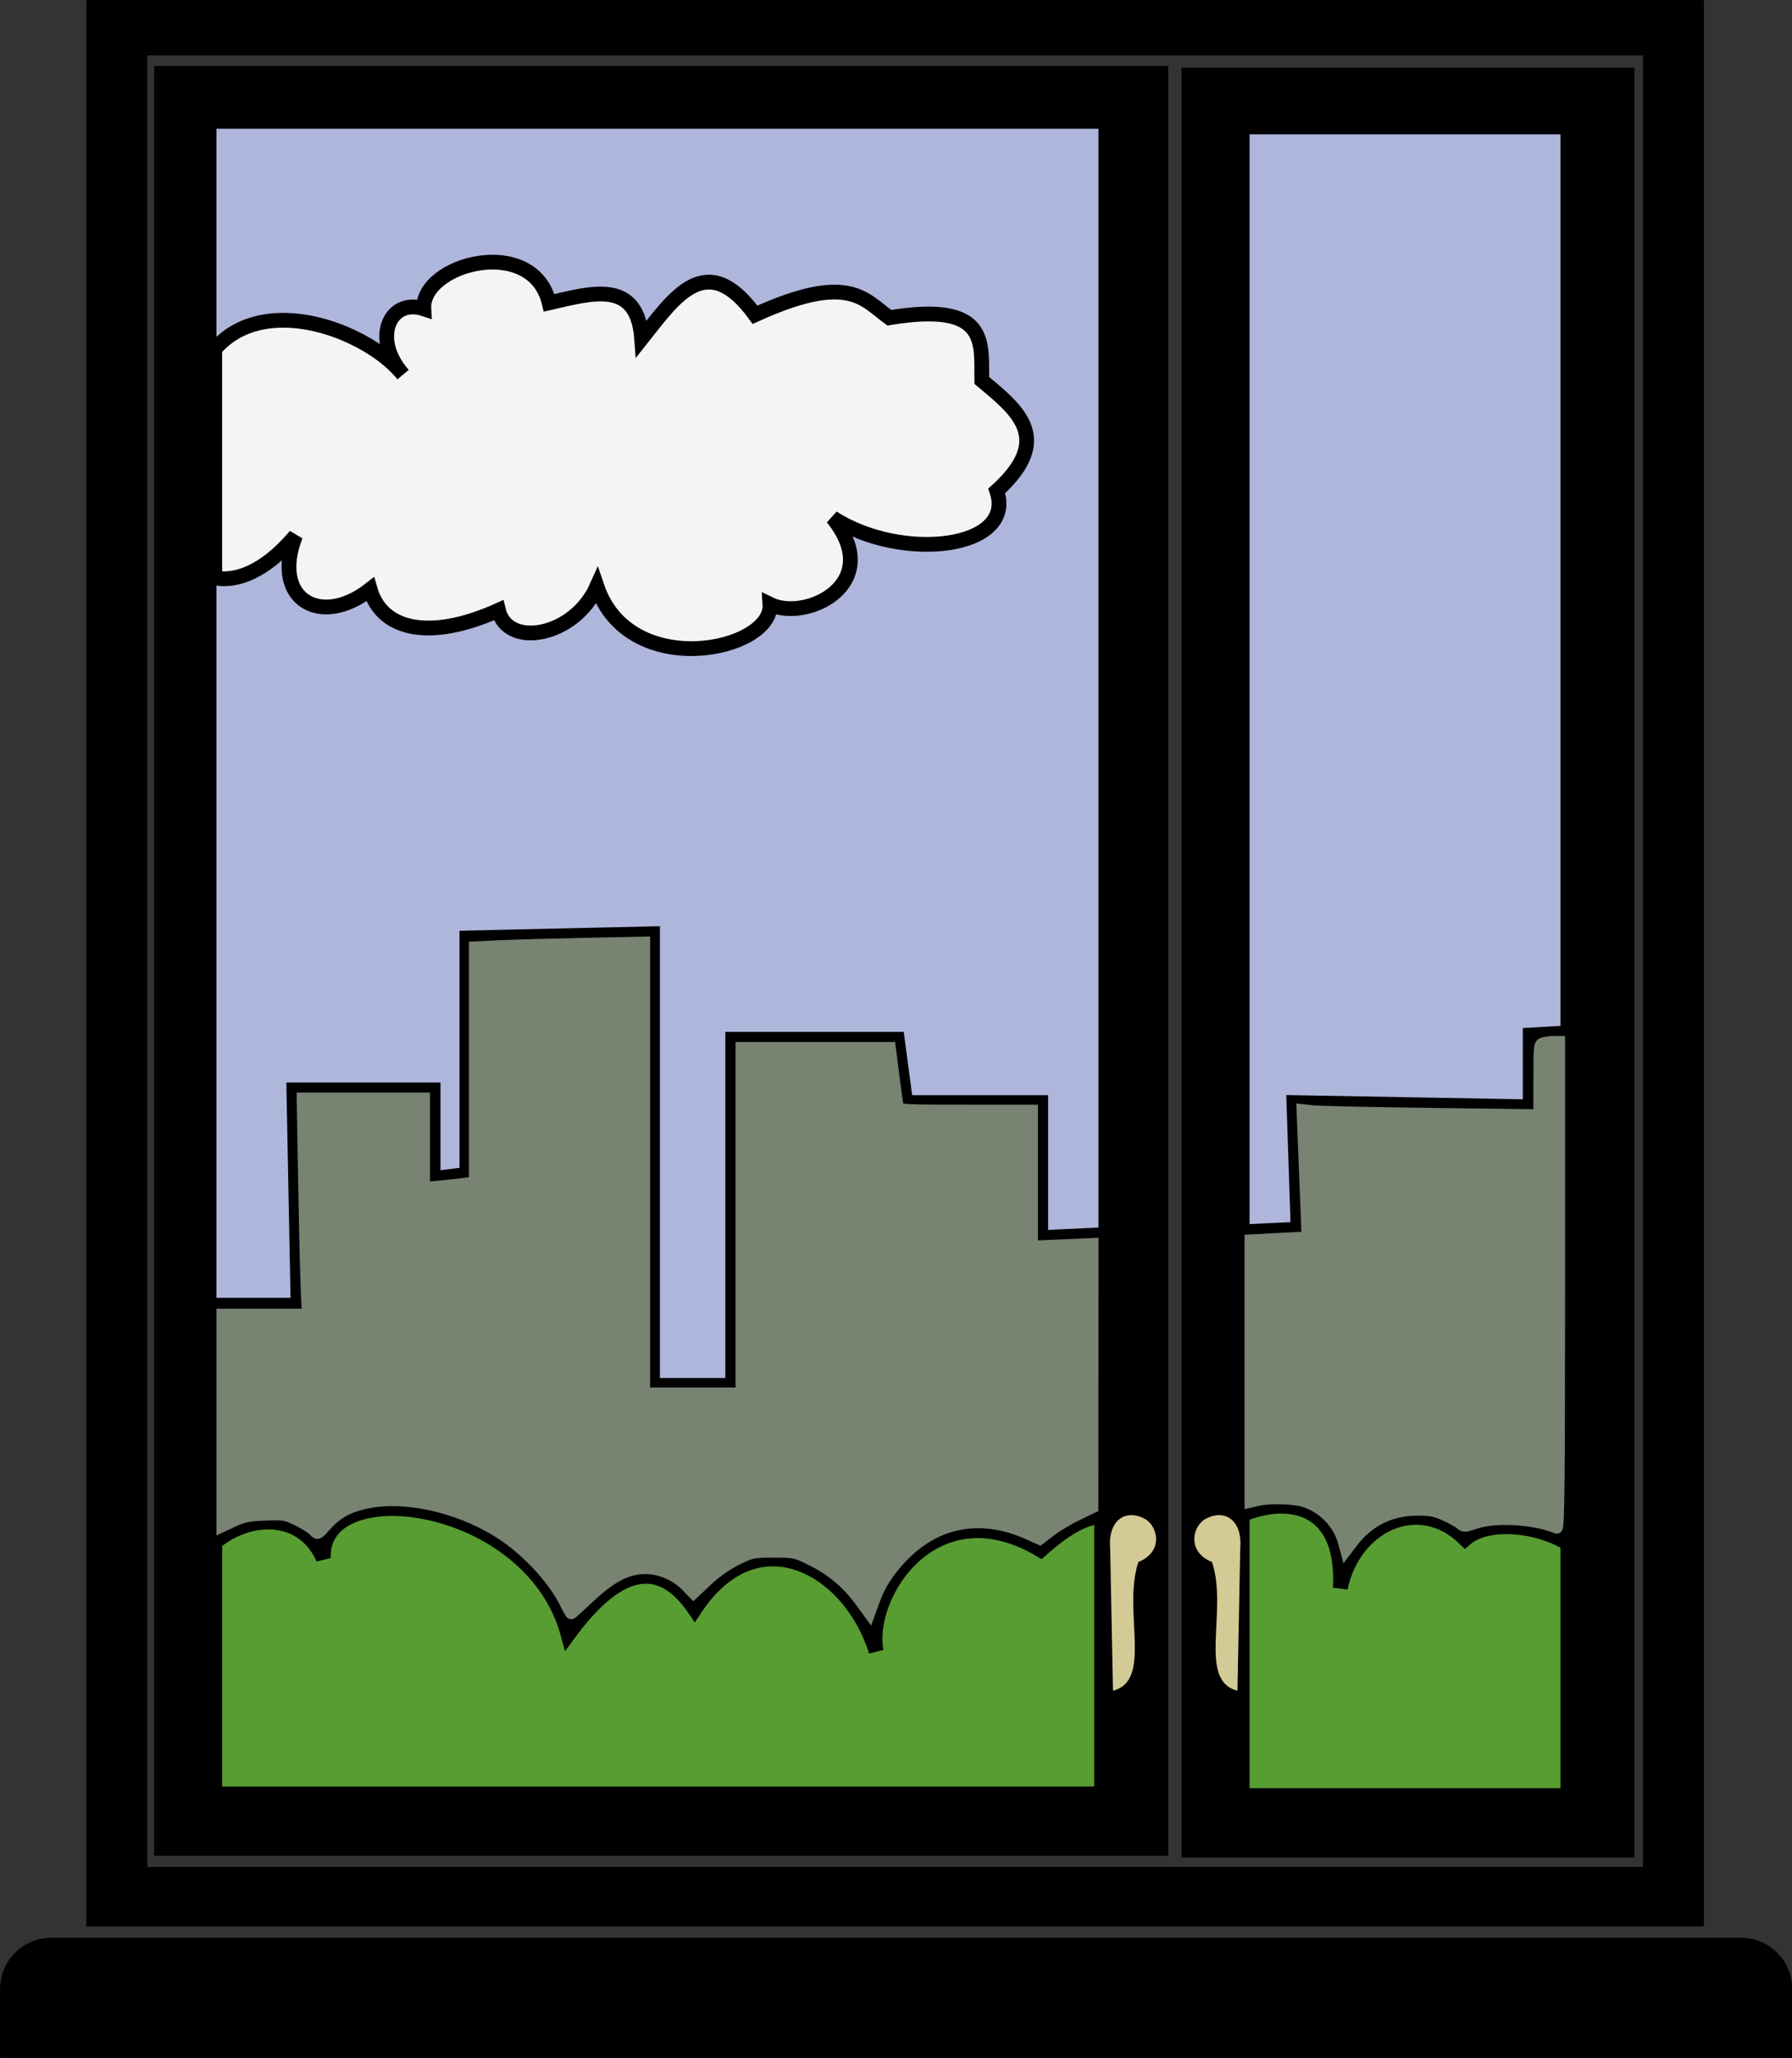 <?xml version="1.0" encoding="UTF-8" standalone="no"?>
<!-- Created with Inkscape (http://www.inkscape.org/) -->

<svg
   width="307.594"
   height="353.097"
   id="svg2"
   version="1.1"
   inkscape:version="1.2.2 (b0a8486, 2022-12-01)"
   sodipodi:docname="simple-windowcolour.svg"
   xmlns:inkscape="http://www.inkscape.org/namespaces/inkscape"
   xmlns:sodipodi="http://sodipodi.sourceforge.net/DTD/sodipodi-0.dtd"
   xmlns="http://www.w3.org/2000/svg"
   xmlns:svg="http://www.w3.org/2000/svg"
   xmlns:rdf="http://www.w3.org/1999/02/22-rdf-syntax-ns#"
   xmlns:cc="http://creativecommons.org/ns#"
   xmlns:dc="http://purl.org/dc/elements/1.1/">
  <rect width="100%" height="100%" fill="#333333" stroke="none"/>
  <defs
     id="defs4" />
  <sodipodi:namedview
     id="base"
     pagecolor="#ffffff"
     bordercolor="#666666"
     borderopacity="1.0"
     inkscape:pageopacity="0.0"
     inkscape:pageshadow="2"
     inkscape:zoom="2.0290056"
     inkscape:cx="168.55547"
     inkscape:cy="199.35874"
     inkscape:document-units="px"
     inkscape:current-layer="g3895"
     showgrid="false"
     inkscape:window-width="1652"
     inkscape:window-height="1099"
     inkscape:window-x="0"
     inkscape:window-y="25"
     inkscape:window-maximized="0"
     fit-margin-top="0"
     fit-margin-left="0"
     fit-margin-right="0"
     fit-margin-bottom="0"
     inkscape:showpageshadow="2"
     inkscape:pagecheckerboard="0"
     inkscape:deskcolor="#d1d1d1" />
  <g
     inkscape:label="Layer 1"
     inkscape:groupmode="layer"
     id="layer1"
     transform="translate(-84.81,-230.676)">
    <g
       id="g3895"
       transform="matrix(0.507,0,0,0.507,41.818,113.741)">
      <path
         sodipodi:nodetypes="sssccss"
         inkscape:connector-curvature="0"
         id="rect3086"
         d="m 102.203,886.69 572,0 c 9.497,0 17.143,7.646 17.143,17.143 l 0,23.143 -606.286,0 0,-23.143 c 0,-9.497 7.646,-17.143 17.143,-17.143 z"
         style="fill:#000000;fill-opacity:1;stroke:#000000;stroke-width:0.5;stroke-linecap:butt;stroke-linejoin:miter;stroke-miterlimit:4;stroke-opacity:1" />
      <g
         id="g3885">
        <rect
           style="opacity:1;fill:#f4f4f4;fill-opacity:1;stroke:none;stroke-width:9.946;stroke-dasharray:none;stroke-opacity:1"
           id="rect11348"
           width="287.079"
           height="184.522"
           x="152.537"
           y="313.445" />
        <path
           id="path9349"
           style="opacity:1;fill:#579d32;fill-opacity:1;stroke:#579d32;stroke-width:5.695;stroke-dasharray:none;stroke-opacity:1"
           d="m 220.051,259.881 c -1.522,-0.044 -3.149,0.171 -4.469,0.631 l -1.043,0.363 v 22.842 22.842 h 26.514 l 24.259,-1.729 2.255,-18.713 v -20.439 l -0.957,-0.494 c -4.554,-2.355 -12.275,-2.292 -14.457,0.119 -0.579,0.64 -0.644,0.619 -2.428,-0.834 -2.509,-2.043 -4.456,-2.738 -7.184,-2.562 -4.229,0.272 -7.685,2.84 -9.824,7.305 -0.657,1.372 -1.195,2.791 -1.195,3.152 0,0.512 -0.171,0.61 -0.779,0.447 -0.429,-0.115 -1.033,-0.21 -1.342,-0.213 -0.444,-0.004 -0.612,-0.531 -0.797,-2.518 -0.538,-5.785 -2.365,-8.774 -6.018,-9.836 -0.747,-0.217 -1.622,-0.337 -2.535,-0.363 z m -152.625,0.404 c -5.306,0.002 -9.457,1.854 -10.396,5.555 -0.392,1.544 -0.551,1.738 -1.611,1.957 -0.647,0.134 -1.226,0.107 -1.285,-0.059 -0.396,-1.103 -2.376,-3.224 -3.775,-4.047 -1.452,-0.854 -2.014,-0.977 -4.469,-0.977 -2.526,0 -3.048,0.122 -5.199,1.217 l -2.391,1.217 -0.09,20.531 2.165,18.276 72.438,2.255 h 74.691 v -22.186 -22.188 l -1.209,0.506 c -1.419,0.593 -3.501,1.993 -5.83,3.92 l -1.668,1.379 -2.664,-1.35 c -7.332,-3.718 -13.987,-2.749 -19.223,2.801 -1.269,1.346 -2.727,3.351 -3.336,4.59 -1.265,2.575 -2.227,6.796 -1.922,8.424 0.206,1.095 0.163,1.151 -1.074,1.383 -1.487,0.279 -1.582,0.203 -2.389,-1.887 -1.818,-4.711 -5.801,-9.186 -10.041,-11.281 -2.372,-1.172 -2.963,-1.32 -5.336,-1.336 -2.304,-0.015 -2.992,0.134 -5.041,1.098 -2.593,1.22 -5.57,3.966 -7.344,6.773 -0.565,0.894 -1.106,1.619 -1.201,1.611 -0.095,-0.008 -0.875,-0.976 -1.732,-2.152 -3.069,-4.208 -6.215,-5.358 -9.824,-3.592 -2.441,1.194 -5.785,4.302 -8.373,7.783 -1.144,1.539 -2.175,2.804 -2.293,2.812 -0.118,0.009 -0.48,-0.959 -0.805,-2.15 -1.646,-6.032 -5.778,-11.567 -11.451,-15.342 -5.558,-3.698 -12.017,-5.545 -17.322,-5.543 z"
           transform="matrix(1.973,0,0,1.973,84.81,230.676)"
           sodipodi:nodetypes="scccccccccsssssscsssssssssccccccccccccssssssssscssscssss" />
        <path
           style="fill:#000000;fill-opacity:1;stroke:#000000;stroke-width:0.504;stroke-linecap:butt;stroke-linejoin:miter;stroke-miterlimit:4;stroke-dasharray:none;stroke-opacity:1"
           d="m 137.219,253.219 0,605.219 342.844,0 0,-605.219 z m 22.531,22.062 295.75,0 0,560.219 -295.75,0 z"
           id="rect2985-1-7"
           inkscape:connector-curvature="0"
           sodipodi:nodetypes="cccccccccc" />
        <path
           style="fill:none;stroke:#000000;stroke-width:5;stroke-linecap:butt;stroke-linejoin:miter;stroke-miterlimit:4;stroke-opacity:1;stroke-dasharray:none"
           d="m 148.571,773.791 c -2.743,-24.554 34.675,-40.283 45.714,-15.714 -1.584,-29.293 70.497,-20.311 82.857,25.714 16.106,-21.974 30.559,-26.582 42.857,-8.571 21.108,-31.967 52.65,-13.954 61.429,14.286 -3.686,-19.536 19.872,-55.644 55.714,-34.286 20.071,-17.955 27.772,-12.14 38.571,1.429 M 490,755.219 c 9.215,-15.384 50.709,-28.474 48.571,12.857 4.363,-21.207 26.467,-32.128 42.259,-16.609 9.933,-8.827 38.928,-2.866 43.456,11.609"
           id="path3881"
           inkscape:connector-curvature="0"
           sodipodi:nodetypes="ccccccccccc" />
        <path
           id="path10601"
           style="opacity:1;fill:#afb6dc;fill-opacity:1;stroke:#afb6dc;stroke-width:1.974;stroke-dasharray:none;stroke-opacity:1"
           d="M 38.125 23.049 L 38.125 39.824 L 38.125 56.6 L 39.965 55.604 C 42.991 53.964 45.721 53.43 49.908 53.658 C 54.404 53.903 56.724 54.517 61.201 56.643 L 64.693 58.301 L 65.105 56.311 C 65.734 53.269 67.16 51.839 70.123 51.283 C 71.165 51.088 71.557 50.784 72.08 49.758 C 74.087 45.824 80.234 43.09 85.885 43.617 C 89.128 43.92 92.204 45.474 93.764 47.6 C 94.416 48.488 94.952 49.41 94.957 49.648 C 94.968 50.201 95.306 50.194 98.258 49.568 C 101.11 48.964 104.316 48.9 106.152 49.41 C 107.85 49.882 109.589 51.425 110.369 53.156 L 110.988 54.533 L 112.818 52.377 C 118.259 45.963 123.158 45.285 128.238 50.244 L 130.145 52.105 L 132.723 51.072 C 140.852 47.813 146.548 47.971 151.285 51.588 L 152.867 52.795 L 157.453 52.604 C 161.118 52.45 162.433 52.526 164.004 52.982 C 167.915 54.119 169.516 56.437 169.764 61.324 L 169.92 64.422 L 172.797 67.146 C 176.369 70.528 177.453 72.503 177.453 75.629 C 177.453 78.228 176.764 79.876 174.477 82.75 C 173.09 84.493 172.879 84.977 172.803 86.604 C 172.646 89.964 170.48 92.3 166.121 93.805 C 164.044 94.522 163.165 94.615 158.738 94.586 C 153.81 94.553 153.131 94.447 147.82 92.881 C 147.164 92.687 147.126 92.84 147.123 95.727 C 147.12 99.143 146.727 100.195 144.684 102.238 C 142.392 104.53 137.529 106.243 134.646 105.775 C 133.584 105.603 133.37 105.697 132.943 106.512 C 131.049 110.127 125.289 112.584 118.707 112.584 C 114.689 112.584 111.755 111.92 108.795 110.342 C 106.898 109.331 103.534 106.213 102.676 104.67 C 102.312 104.015 102.199 104.067 100.633 105.633 C 98.553 107.711 96.63 108.847 94.057 109.518 C 90.413 110.467 87.913 110.003 85.918 108.008 L 84.654 106.744 L 81.578 107.748 C 77.188 109.181 71.465 109.419 68.451 108.293 C 66.481 107.557 63.41 105.05 63.037 103.873 C 62.93 103.535 62.392 103.651 60.887 104.34 C 54.589 107.223 48.907 104.552 48.273 98.408 L 48.084 96.566 L 46.83 97.568 C 45.062 98.982 41.952 100.327 39.885 100.572 L 38.125 100.781 L 38.125 161.559 L 38.125 222.336 L 43.889 222.336 L 49.652 222.336 L 49.428 207.867 C 49.305 199.909 49.109 191.643 48.994 189.498 L 48.785 185.598 L 62.344 185.598 L 75.902 185.598 L 75.902 193.051 C 75.902 197.149 76.04 200.502 76.207 200.502 C 76.374 200.502 76.996 200.404 77.592 200.285 L 78.676 200.068 L 78.676 179.877 L 78.676 159.688 L 81.881 159.479 C 83.644 159.364 91.014 159.178 98.258 159.068 C 105.501 158.959 111.857 158.789 112.381 158.689 L 113.334 158.51 L 113.334 197.355 L 113.334 236.201 L 118.881 236.201 L 124.426 236.201 L 124.426 206.566 L 124.426 176.934 L 139.848 176.934 C 148.33 176.934 155.271 176.982 155.271 177.041 C 155.271 177.1 155.584 179.392 155.965 182.133 C 156.346 184.874 156.658 187.242 156.658 187.396 C 156.658 187.551 161.884 187.678 168.27 187.678 L 179.879 187.678 L 179.879 199.334 L 179.879 210.99 L 181.18 210.775 C 181.895 210.657 183.61 210.559 184.992 210.557 L 187.504 210.553 L 187.504 116.801 L 187.504 23.049 L 112.814 23.049 L 38.125 23.049 z M 214.539 23.049 L 214.539 116.504 L 214.539 209.959 L 216.668 209.736 C 217.84 209.614 219.342 209.514 220.006 209.514 L 221.215 209.514 L 220.98 199.549 C 220.852 194.068 220.658 189.134 220.551 188.584 L 220.355 187.584 L 229.49 187.801 C 234.515 187.92 243.734 188.119 249.977 188.24 L 261.328 188.461 L 261.328 182.398 L 261.328 176.336 L 263.148 176.119 C 264.149 175.999 265.553 175.898 266.268 175.896 L 267.566 175.895 L 267.566 99.471 L 267.566 23.049 L 241.053 23.049 L 214.539 23.049 z "
           transform="matrix(1.973,0,0,1.973,84.81,230.676)" />
        <path
           style="fill:none;stroke:#000000;stroke-width:5;stroke-linecap:butt;stroke-linejoin:miter;stroke-miterlimit:4;stroke-opacity:1;stroke-dasharray:none"
           d="m 152.857,672.362 32.857,0 -1.429,-72.857 47.143,0 0,30 11.429,-1.429 0,-80 62.857,-1.429 0,152.857 27.143,0 0,-117.143 55.714,0 2.857,21.429 45.714,0 0,45.714 30.975,-1.475 m 26,0 30.168,-1.383 -1.429,-42.857 80,1.429 0,-24.286 24.286,-1.429"
           id="path3111"
           inkscape:connector-curvature="0"
           sodipodi:nodetypes="cccccccccccccccccccccc" />
        <path
           style="fill:#000000;fill-opacity:1;stroke:#000000;stroke-width:0.647;stroke-linecap:butt;stroke-linejoin:miter;stroke-miterlimit:4;stroke-dasharray:none;stroke-opacity:1"
           d="m 114.344,231 0,651.281 547,0 0,-651.281 -547,0 z m 20,18.062 507.031,0 0,613.719 -507.031,0 0,-613.719 z"
           id="rect2985"
           inkscape:connector-curvature="0" />
        <path
           style="fill:#000000;fill-opacity:1;stroke:#000000;stroke-width:0.504;stroke-linecap:butt;stroke-linejoin:miter;stroke-miterlimit:4;stroke-dasharray:none;stroke-opacity:1"
           d="m 485.069,253.791 0,605.219 152.844,0 0,-605.219 z m 22.531,22.062 105.75,0 0,560.219 -105.75,0 z"
           id="rect2985-1-7-4"
           inkscape:connector-curvature="0"
           sodipodi:nodetypes="cccccccccc" />
        <path
           style="fill:#d4ca95;stroke:#000000;stroke-width:0.47px;stroke-linecap:butt;stroke-linejoin:miter;stroke-opacity:1;fill-opacity:1"
           d="m 504.924,754.716 -0.949,48.404 c -14.303,-3.256 -3.61,-26.998 -9.016,-43.658 -8.748,-3.611 -6.683,-12.59 -2.063,-15.024 6.891,-3.631 12.861,0.803 12.029,10.279 z"
           id="path3089"
           inkscape:connector-curvature="0"
           sodipodi:nodetypes="cccsc" />
        <path
           id="path10182"
           style="opacity:1;fill:#788372;fill-opacity:1;stroke:#788372;stroke-width:1.974;stroke-dasharray:none;stroke-opacity:1"
           d="M 110.562 161.625 L 100.25 161.836 C 94.579 161.952 88.028 162.136 85.693 162.246 L 81.449 162.447 L 81.449 182.625 L 81.449 202.803 L 77.896 203.215 C 75.943 203.441 73.991 203.624 73.562 203.623 L 72.783 203.621 L 72.783 195.996 L 72.783 188.371 L 62.34 188.371 L 51.896 188.371 L 52.119 201.629 C 52.241 208.92 52.436 217.263 52.553 220.17 L 52.766 225.455 L 45.445 225.455 L 38.125 225.455 L 38.125 243.633 L 38.125 261.809 L 40.117 260.877 C 41.76 260.109 42.71 259.925 45.52 259.824 C 48.746 259.708 49.042 259.758 51.09 260.766 C 52.279 261.351 53.535 262.145 53.881 262.527 C 54.505 263.217 54.522 263.208 55.883 261.662 C 57.639 259.667 59.568 258.548 62.391 257.883 C 69.045 256.314 78.323 258.271 85.531 262.764 C 90.206 265.678 94.989 270.79 97.078 275.105 L 97.08 275.105 C 97.518 276.011 97.942 276.752 98.021 276.752 C 98.101 276.752 99.474 275.513 101.072 274 C 104.812 270.46 107.634 268.996 110.721 268.996 C 113.3 268.996 115.974 270.144 117.816 272.045 L 118.994 273.262 L 121.336 271.055 C 122.82 269.654 124.663 268.359 126.373 267.514 C 128.99 266.221 129.178 266.18 132.752 266.18 C 136.381 266.18 136.479 266.201 139.355 267.631 C 142.719 269.303 145.436 271.595 147.637 274.617 L 149.18 276.736 L 149.912 274.711 C 150.946 271.855 152.212 269.825 154.502 267.344 C 160.432 260.92 168.229 259.415 176.451 263.105 L 178.406 263.982 L 180.27 262.551 C 181.294 261.764 183.338 260.543 184.811 259.838 L 187.486 258.555 L 187.496 235.943 L 187.504 213.33 L 182.305 213.555 L 177.107 213.779 L 177.107 202.115 L 177.107 190.451 L 165.693 190.451 C 155.12 190.451 154.265 190.406 154.104 189.844 C 154.008 189.51 153.659 187.094 153.328 184.473 L 152.727 179.707 L 139.963 179.707 L 127.197 179.707 L 127.197 209.34 L 127.197 238.973 L 118.881 238.973 L 110.562 238.973 L 110.562 200.299 L 110.562 161.625 z M 267.566 178.666 L 266.613 178.672 C 266.089 178.674 265.31 178.77 264.881 178.885 C 264.11 179.091 264.102 179.161 264.102 185.166 L 264.102 191.24 L 245.645 191.008 C 235.494 190.88 226.349 190.681 225.324 190.566 L 223.461 190.359 L 223.676 195.691 C 223.794 198.623 223.989 203.538 224.109 206.613 L 224.328 212.203 L 219.434 212.457 L 214.539 212.711 L 214.539 235.162 L 214.539 257.615 L 215.838 257.314 C 217.838 256.85 221.87 256.941 223.701 257.492 C 226.985 258.48 229.688 261.24 230.566 264.502 L 230.955 265.941 L 232.113 264.424 C 234.831 260.864 238.658 258.976 243.162 258.973 C 245.472 258.971 246.322 259.136 248.004 259.906 C 249.126 260.42 250.313 261.083 250.641 261.379 C 251.18 261.867 251.409 261.856 253.076 261.275 C 256.511 260.078 263.294 260.462 267.133 262.07 C 267.478 262.215 267.566 253.759 267.566 220.459 L 267.566 178.666 z "
           transform="matrix(1.973,0,0,1.973,84.81,230.676)" />
        <path
           style="fill:#d4ca95;stroke:#000000;stroke-width:0.47px;stroke-linecap:butt;stroke-linejoin:miter;stroke-opacity:1;fill-opacity:1"
           d="m 460.42,754.716 0.949,48.404 c 14.303,-3.256 3.61,-26.998 9.016,-43.658 8.748,-3.611 6.683,-12.59 2.063,-15.024 -6.891,-3.631 -12.861,0.803 -12.029,10.279 z"
           id="path3089-8"
           inkscape:connector-curvature="0"
           sodipodi:nodetypes="cccsc" />
        <path
           style="fill:none;stroke:#000000;stroke-width:5;stroke-linecap:butt;stroke-linejoin:miter;stroke-miterlimit:4;stroke-opacity:1;stroke-dasharray:none"
           d="m 148.492,375.56 c 3.079,-54.267 57.659,-37.071 72.731,-18.183 -10.754,-12.261 -4.355,-25.982 7.071,-22.223 -0.864,-15.326 36.816,-25.236 42.426,-2.02 14.525,-3.315 29.853,-8.077 31.315,12.122 11.17,-14.069 21.993,-30.569 38.386,-8.081 31.835,-14.493 36.893,-5.183 45.457,1.01 34.083,-5.661 31.062,8.658 31.315,21.213 11.876,9.91 24.637,19.6 5.051,37.376 6.718,19.638 -32.076,24.26 -55.558,9.091 17.948,22.274 -8.858,35.304 -21.213,29.294 1.07,15.783 -47.679,26.147 -58.589,-6.061 -7.539,16.984 -30.16,21.12 -33.335,8.081 -23.803,10.697 -39.604,6.353 -43.437,-7.071 -16.863,13.213 -33.634,3.277 -25.254,-18.183 -23.346,27.685 -43.293,9.943 -37.376,-4.041 z"
           id="path3883"
           inkscape:connector-curvature="0"
           sodipodi:nodetypes="ccccccccccccccccc" />
      </g>
    </g>
  </g>
</svg>
